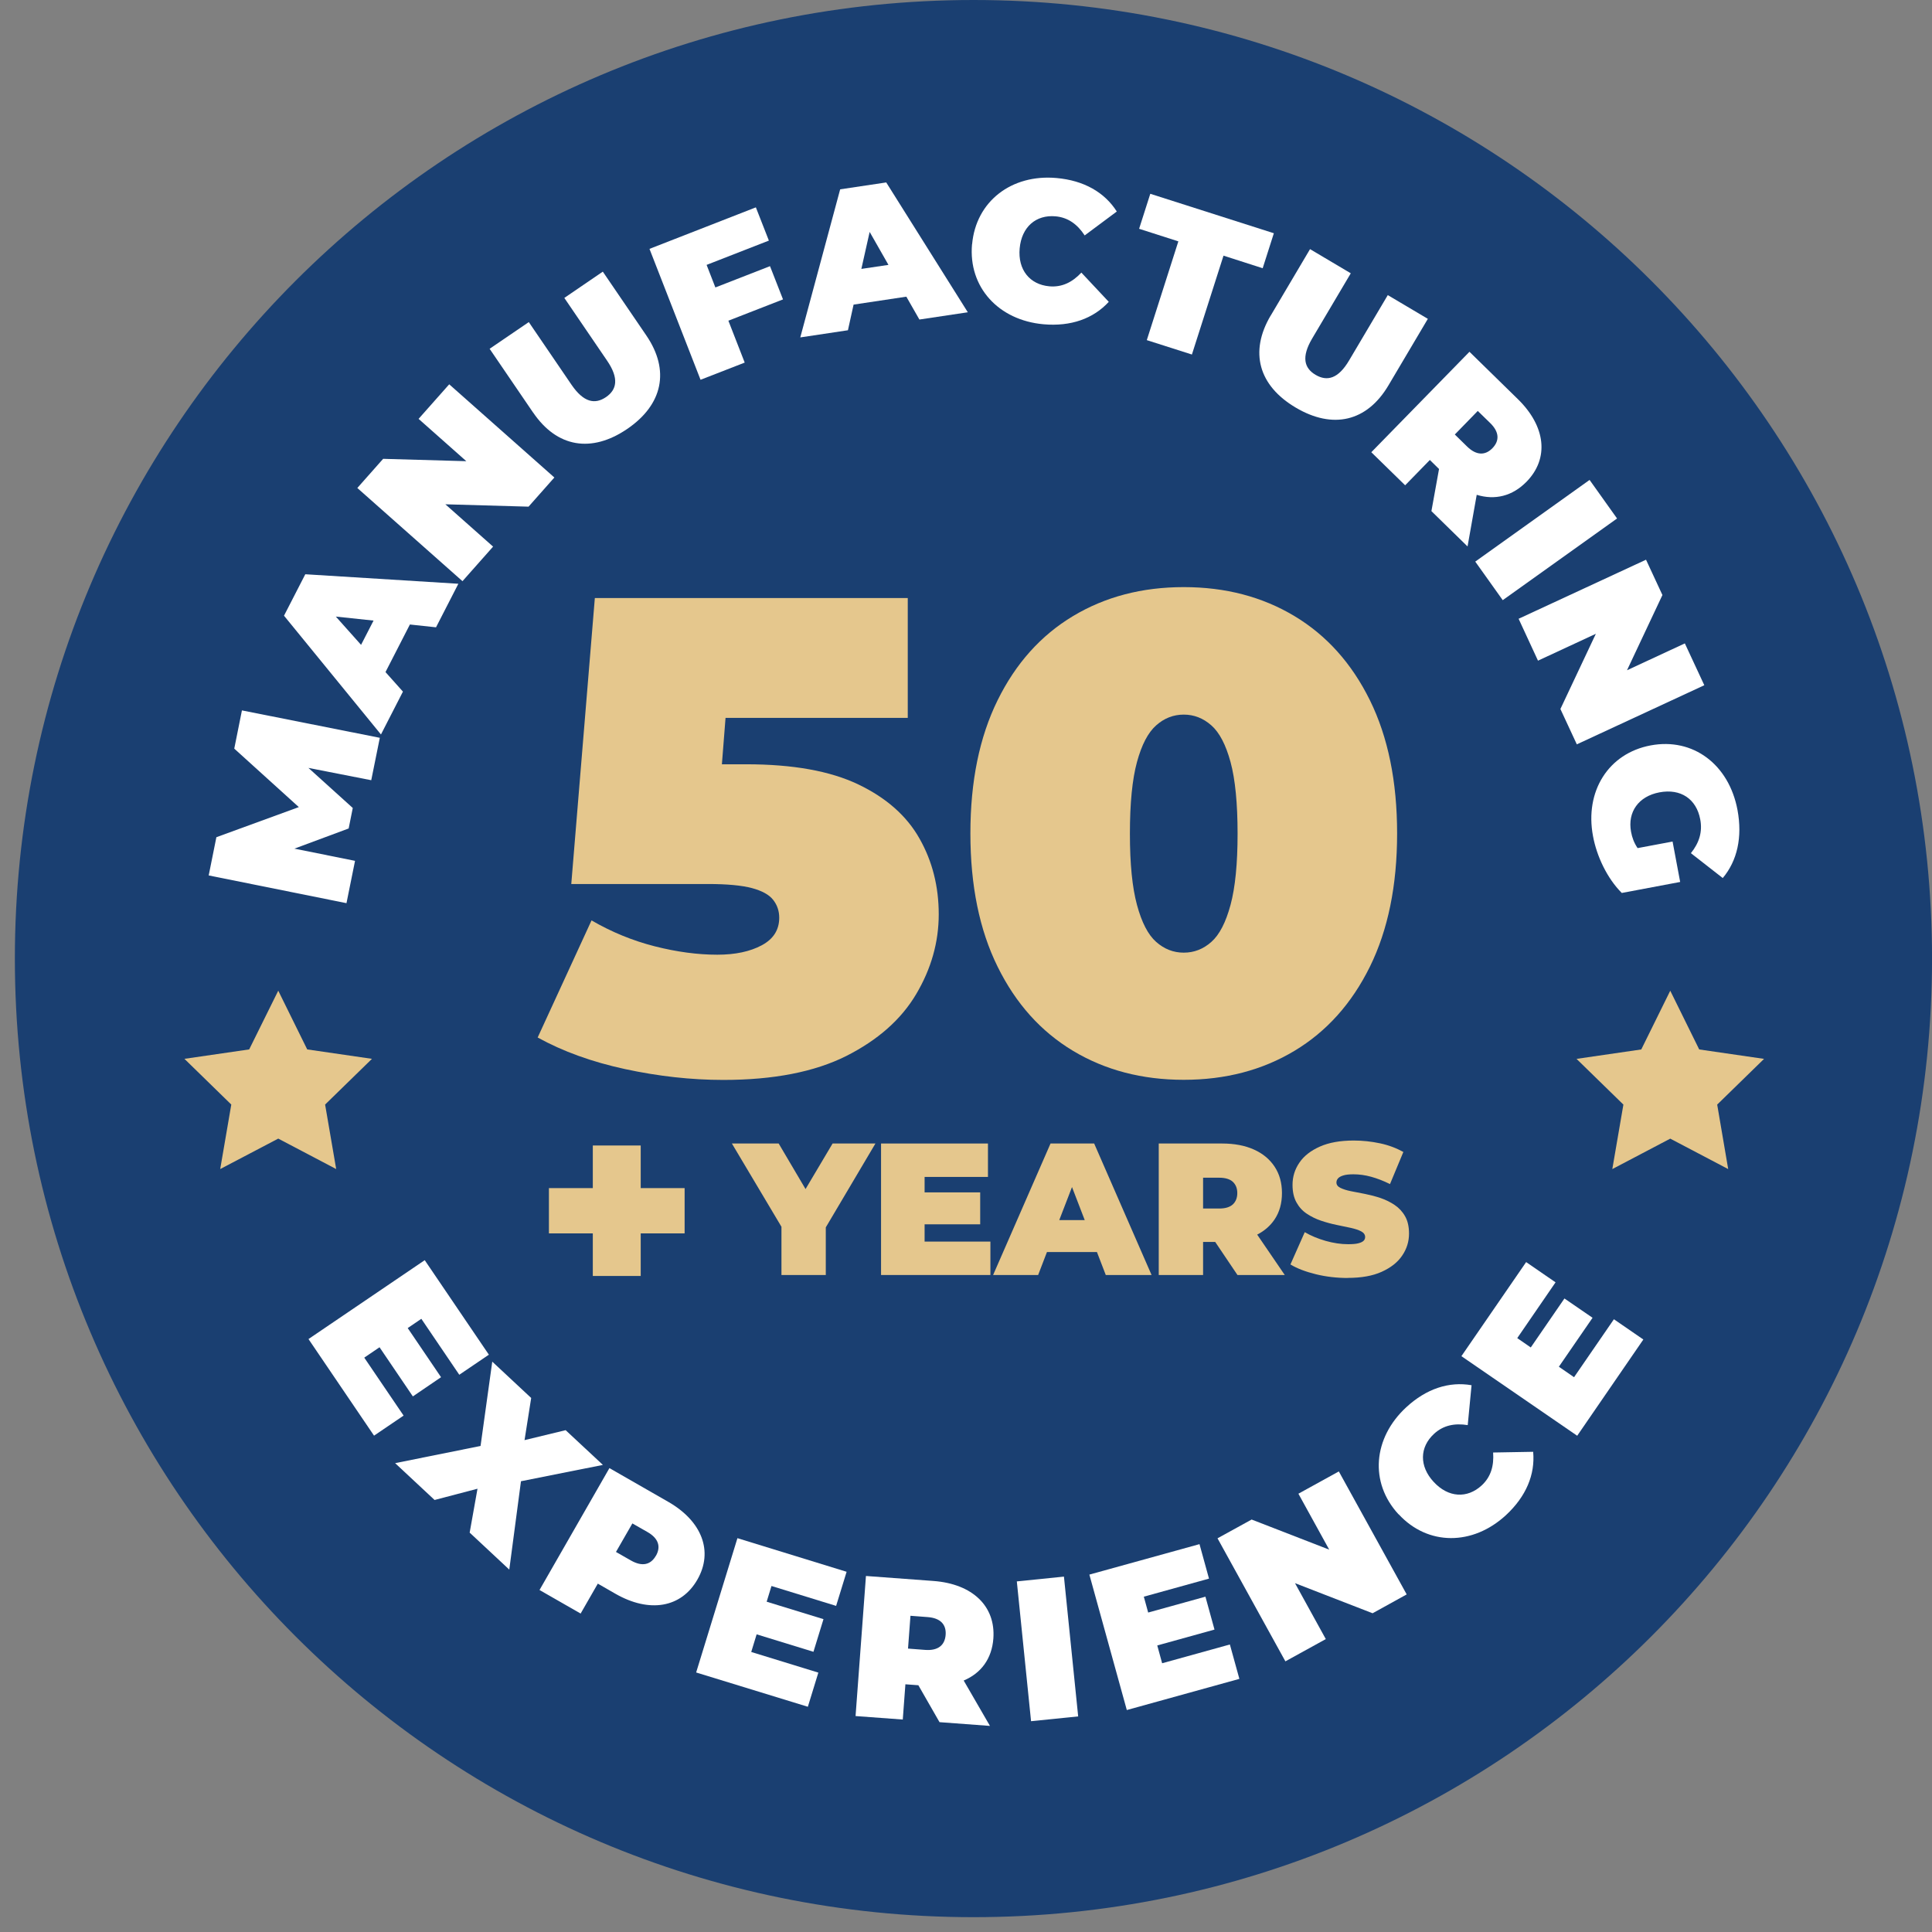 <svg width="98" height="98" viewBox="0 0 98 98" fill="none" xmlns="http://www.w3.org/2000/svg">
<rect x="0" y="0" width="98" height="98" fill="#808080" stroke="none"/>
<g id="Manufacturing" clip-path="url(#clip0_9350_856)">
<path id="Vector" d="M49.378 97.248C76.233 97.248 98.002 75.479 98.002 48.624C98.002 21.769 76.233 0 49.378 0C22.523 0 0.754 21.769 0.754 48.624C0.754 75.479 22.523 97.248 49.378 97.248Z" fill="#1A3F71"/>
<path id="Vector_2" d="M14.114 50.252L15.583 53.231L18.868 53.709L16.491 56.028L17.053 59.3L14.114 57.755L11.17 59.3L11.732 56.028L9.355 53.709L12.64 53.231L14.114 50.252Z" fill="#E5C78D"/>
<path id="Vector_3" d="M84.723 50.254L86.192 53.233L89.481 53.711L87.104 56.03L87.662 59.301L84.723 57.757L81.784 59.301L82.346 56.03L79.969 53.711L83.253 53.233L84.723 50.254Z" fill="#E5C78D"/>
<g id="Group">
<path id="Vector_4" d="M18.832 39.576L15.645 38.952L17.894 40.984L17.686 42.024L14.933 43.047L18.009 43.666L17.575 45.813L10.586 44.406L10.976 42.467L15.158 40.94L11.883 37.974L12.272 36.035L19.266 37.425L18.832 39.572V39.576Z" fill="white"/>
<path id="Vector_5" d="M20.789 31.683L19.554 34.091L20.439 35.082L19.324 37.256L14.406 31.231L15.486 29.129L23.25 29.611L22.117 31.82L20.794 31.678L20.789 31.683ZM18.948 31.479L17.035 31.276L18.315 32.71L18.948 31.479Z" fill="white"/>
<path id="Vector_6" d="M22.786 19.494L28.12 24.221L26.81 25.7L22.591 25.58L25.012 27.727L23.459 29.48L18.125 24.753L19.435 23.274L23.654 23.394L21.232 21.247L22.786 19.494Z" fill="white"/>
<path id="Vector_7" d="M27.045 20.932L24.836 17.692L26.823 16.338L28.992 19.52C29.608 20.419 30.179 20.521 30.736 20.145C31.29 19.768 31.409 19.193 30.794 18.294L28.625 15.112L30.577 13.779L32.786 17.019C33.99 18.785 33.622 20.529 31.812 21.76C30.002 22.991 28.249 22.698 27.045 20.928V20.932Z" fill="white"/>
<path id="Vector_8" d="M35.845 13.443L36.287 14.581L39.058 13.501L39.718 15.187L36.947 16.267L37.775 18.392L35.535 19.264L32.945 12.624L38.341 10.518L39.001 12.204L35.845 13.435V13.443Z" fill="white"/>
<path id="Vector_9" d="M45.976 15.048L43.298 15.451L43.011 16.752L40.594 17.115L42.617 9.604L44.954 9.254L49.092 15.84L46.636 16.208L45.976 15.053V15.048ZM45.064 13.432L44.113 11.764L43.692 13.64L45.06 13.437L45.064 13.432Z" fill="white"/>
<path id="Vector_10" d="M49.31 12.389C49.505 10.211 51.311 8.826 53.59 9.03C54.98 9.153 56.029 9.755 56.649 10.729L55.02 11.942C54.653 11.38 54.179 11.03 53.542 10.973C52.546 10.884 51.82 11.513 51.722 12.602C51.625 13.686 52.236 14.434 53.227 14.523C53.865 14.58 54.392 14.319 54.852 13.828L56.242 15.311C55.463 16.16 54.321 16.572 52.931 16.448C50.651 16.245 49.111 14.567 49.306 12.389H49.31Z" fill="white"/>
<path id="Vector_11" d="M59.769 12.242L57.781 11.605L58.348 9.83L64.616 11.831L64.049 13.606L62.062 12.968L60.459 17.983L58.171 17.253L59.773 12.238L59.769 12.242Z" fill="white"/>
<path id="Vector_12" d="M64.455 16.01L66.451 12.637L68.518 13.863L66.557 17.174C66.004 18.112 66.154 18.674 66.734 19.015C67.314 19.356 67.881 19.219 68.434 18.28L70.395 14.969L72.427 16.173L70.43 19.546C69.341 21.388 67.611 21.791 65.725 20.675C63.839 19.56 63.366 17.847 64.455 16.005V16.01Z" fill="white"/>
<path id="Vector_13" d="M72.993 23.788L72.529 23.332L71.276 24.616L69.559 22.939L74.538 17.844L76.99 20.243C78.411 21.628 78.588 23.253 77.433 24.435C76.716 25.169 75.826 25.382 74.906 25.099L74.441 27.719L72.608 25.926L72.993 23.797V23.788ZM75.587 21.456L74.959 20.845L73.795 22.04L74.419 22.651C74.892 23.111 75.34 23.107 75.702 22.735C76.065 22.363 76.061 21.916 75.587 21.456Z" fill="white"/>
<path id="Vector_14" d="M80.631 24.344L82.025 26.3L76.226 30.443L74.832 28.487L80.631 24.344Z" fill="white"/>
<path id="Vector_15" d="M86.446 34.76L79.984 37.757L79.151 35.964L80.949 32.149L78.014 33.512L77.031 31.387L83.494 28.391L84.326 30.183L82.529 33.999L85.463 32.636L86.451 34.76H86.446Z" fill="white"/>
<path id="Vector_16" d="M84.841 42.688L85.226 44.737L82.264 45.295C81.525 44.556 80.994 43.441 80.804 42.409C80.379 40.147 81.578 38.213 83.73 37.81C85.881 37.407 87.7 38.775 88.134 41.086C88.391 42.467 88.121 43.666 87.386 44.538L85.77 43.277C86.2 42.741 86.363 42.184 86.244 41.564C86.049 40.524 85.252 39.988 84.172 40.192C83.123 40.391 82.548 41.179 82.734 42.192C82.787 42.484 82.888 42.755 83.066 43.02L84.836 42.688H84.841Z" fill="white"/>
</g>
<g id="Group_2">
<path id="Vector_17" d="M20.473 71.805L18.973 72.823L15.648 67.923L21.544 63.922L24.798 68.716L23.297 69.734L21.372 66.896L20.681 67.366L22.372 69.858L20.942 70.832L19.252 68.339L18.477 68.866L20.478 71.814L20.473 71.805Z" fill="white"/>
<path id="Vector_18" d="M23.823 77.746L24.221 75.515L22.044 76.086L20.043 74.218L24.376 73.346L24.97 69.07L26.944 70.912L26.607 73.05L28.692 72.545L30.582 74.307L26.426 75.135L25.833 79.618L23.823 77.742V77.746Z" fill="white"/>
<path id="Vector_19" d="M35.374 80.126C34.556 81.555 32.94 81.83 31.218 80.843L30.324 80.329L29.452 81.847L27.367 80.652L30.913 74.469L33.892 76.177C35.614 77.164 36.193 78.696 35.374 80.126ZM33.272 78.917C33.529 78.466 33.414 78.036 32.838 77.709L32.077 77.275L31.245 78.722L32.006 79.156C32.581 79.484 33.011 79.369 33.268 78.917H33.272Z" fill="white"/>
<path id="Vector_20" d="M41.51 84.844L40.978 86.575L35.312 84.836L37.406 78.023L42.944 79.728L42.412 81.458L39.133 80.449L38.889 81.246L41.771 82.131L41.262 83.787L38.38 82.901L38.106 83.796L41.514 84.844H41.51Z" fill="white"/>
<path id="Vector_21" d="M46.577 85.483L45.926 85.435L45.793 87.223L43.398 87.046L43.925 79.941L47.347 80.194C49.325 80.34 50.507 81.469 50.388 83.111C50.312 84.138 49.768 84.872 48.883 85.244L50.215 87.546L47.657 87.356L46.581 85.479L46.577 85.483ZM47.055 82.026L46.183 81.96L46.059 83.624L46.931 83.691C47.59 83.739 47.927 83.447 47.967 82.929C48.006 82.411 47.714 82.075 47.055 82.026Z" fill="white"/>
<path id="Vector_22" d="M51.578 80.216L53.968 79.973L54.69 87.064L52.3 87.307L51.578 80.216Z" fill="white"/>
<path id="Vector_23" d="M62.384 83.412L62.867 85.16L57.157 86.741L55.258 79.871L60.844 78.326L61.326 80.075L58.02 80.991L58.241 81.796L61.145 80.991L61.605 82.66L58.702 83.465L58.949 84.368L62.384 83.416V83.412Z" fill="white"/>
<path id="Vector_24" d="M67.91 74.635L71.354 80.876L69.624 81.832L65.688 80.305L67.251 83.142L65.201 84.271L61.758 78.03L63.489 77.078L67.424 78.605L65.861 75.768L67.91 74.639V74.635Z" fill="white"/>
<path id="Vector_25" d="M70.939 76.812C69.457 75.205 69.647 72.939 71.329 71.385C72.352 70.438 73.507 70.066 74.644 70.265L74.45 72.288C73.786 72.182 73.21 72.297 72.741 72.731C72.006 73.408 71.984 74.373 72.723 75.169C73.463 75.971 74.423 76.024 75.158 75.347C75.627 74.913 75.786 74.35 75.738 73.678L77.769 73.642C77.876 74.793 77.411 75.909 76.388 76.856C74.706 78.409 72.431 78.418 70.948 76.812H70.939Z" fill="white"/>
<path id="Vector_26" d="M81.866 66.919L83.358 67.946L80.003 72.828L74.129 68.791L77.413 64.019L78.905 65.046L76.962 67.875L77.648 68.349L79.356 65.865L80.782 66.844L79.073 69.327L79.843 69.858L81.862 66.923L81.866 66.919Z" fill="white"/>
</g>
<g id="Group_3">
<g id="Group_4">
<path id="Vector_27" d="M47.617 46.377C47.617 47.789 47.236 49.139 46.475 50.423C45.714 51.711 44.528 52.756 42.925 53.566C41.318 54.371 39.242 54.779 36.693 54.779C35.055 54.779 33.395 54.593 31.709 54.23C30.027 53.867 28.548 53.331 27.273 52.627L30.005 46.687C31.027 47.28 32.098 47.718 33.214 48.002C34.329 48.285 35.387 48.427 36.387 48.427C37.299 48.427 38.047 48.267 38.64 47.949C39.234 47.63 39.526 47.165 39.526 46.55C39.526 46.209 39.424 45.908 39.22 45.647C39.017 45.386 38.658 45.187 38.145 45.049C37.631 44.912 36.888 44.841 35.909 44.841H28.978L30.173 30.336H46.046V36.413H36.803L36.618 38.768H37.857C40.221 38.768 42.115 39.109 43.54 39.791C44.961 40.472 45.997 41.389 46.643 42.539C47.294 43.686 47.617 44.97 47.617 46.377Z" fill="#E5C78D"/>
<path id="Vector_28" d="M60.045 54.773C57.929 54.773 56.057 54.281 54.428 53.303C52.799 52.325 51.524 50.904 50.604 49.036C49.683 47.173 49.223 44.919 49.223 42.277C49.223 39.634 49.683 37.386 50.604 35.518C51.524 33.65 52.799 32.229 54.428 31.251C56.057 30.273 57.925 29.781 60.045 29.781C62.165 29.781 64.033 30.273 65.662 31.251C67.291 32.229 68.566 33.65 69.487 35.518C70.407 37.386 70.868 39.639 70.868 42.277C70.868 44.915 70.407 47.168 69.487 49.036C68.566 50.904 67.291 52.325 65.662 53.303C64.033 54.281 62.165 54.773 60.045 54.773ZM60.045 48.323C60.568 48.323 61.037 48.142 61.444 47.779C61.856 47.416 62.179 46.788 62.418 45.902C62.657 45.017 62.776 43.809 62.776 42.286C62.776 40.763 62.657 39.528 62.418 38.652C62.179 37.775 61.856 37.156 61.444 36.793C61.032 36.43 60.568 36.248 60.045 36.248C59.523 36.248 59.054 36.43 58.647 36.793C58.235 37.156 57.912 37.775 57.673 38.652C57.434 39.528 57.314 40.741 57.314 42.286C57.314 43.831 57.434 45.017 57.673 45.902C57.912 46.788 58.235 47.416 58.647 47.779C59.058 48.142 59.523 48.323 60.045 48.323Z" fill="#E5C78D"/>
</g>
<path id="Vector_29" d="M34.727 60.266V62.563H32.5V64.723H30.07V62.563H27.844V60.266H30.07V58.105H32.5V60.266H34.727Z" fill="#E5C78D"/>
<g id="Group_5">
<path id="Vector_30" d="M44.406 58.004L41.888 62.258V64.674H39.639V62.227L37.125 58.004H39.498L40.861 60.315L42.233 58.004H44.406Z" fill="#E5C78D"/>
<path id="Vector_31" d="M50.238 62.979V64.674H44.691V58.004H50.114V59.699H46.9V60.483H49.72V62.103H46.9V62.979H50.238Z" fill="#E5C78D"/>
<path id="Vector_32" d="M55.501 58.004H53.288L50.375 64.674H52.659L53.106 63.51H55.642L56.09 64.674H58.413L55.501 58.004ZM53.73 61.89L54.377 60.213L55.023 61.89H53.73Z" fill="#E5C78D"/>
<path id="Vector_33" d="M63.77 62.625C64.142 62.435 64.439 62.174 64.656 61.85C64.903 61.479 65.027 61.036 65.027 60.518C65.027 60 64.903 59.558 64.656 59.181C64.408 58.805 64.058 58.513 63.602 58.309C63.151 58.106 62.611 58.004 61.986 58.004H58.777V64.674H61.026V62.997H61.641L62.77 64.674H65.169L63.77 62.625ZM61.026 59.739H61.845C62.155 59.739 62.385 59.81 62.535 59.947C62.686 60.089 62.761 60.279 62.761 60.518C62.761 60.757 62.686 60.952 62.535 61.093C62.385 61.231 62.155 61.302 61.845 61.302H61.026V59.739Z" fill="#E5C78D"/>
<path id="Vector_34" d="M68.365 64.825C67.807 64.825 67.267 64.763 66.745 64.635C66.223 64.506 65.793 64.343 65.457 64.139L66.183 62.501C66.502 62.687 66.856 62.833 67.245 62.944C67.635 63.054 68.016 63.112 68.383 63.112C68.6 63.112 68.768 63.099 68.892 63.068C69.016 63.037 69.104 62.997 69.162 62.944C69.219 62.891 69.246 62.824 69.246 62.749C69.246 62.63 69.18 62.532 69.047 62.461C68.914 62.391 68.737 62.333 68.52 62.284C68.299 62.236 68.06 62.187 67.803 62.134C67.542 62.081 67.281 62.01 67.015 61.921C66.749 61.833 66.51 61.713 66.289 61.567C66.068 61.421 65.895 61.231 65.763 60.992C65.63 60.753 65.563 60.456 65.563 60.102C65.563 59.691 65.678 59.314 65.913 58.973C66.143 58.633 66.493 58.363 66.953 58.159C67.413 57.955 67.984 57.853 68.671 57.853C69.122 57.853 69.565 57.902 70.003 57.995C70.441 58.088 70.835 58.239 71.185 58.433L70.507 60.062C70.176 59.898 69.857 59.775 69.551 59.691C69.242 59.606 68.945 59.566 68.653 59.566C68.436 59.566 68.263 59.584 68.139 59.624C68.011 59.664 67.922 59.713 67.869 59.775C67.816 59.837 67.79 59.907 67.79 59.983C67.79 60.098 67.856 60.186 67.989 60.253C68.122 60.319 68.299 60.377 68.516 60.421C68.733 60.465 68.976 60.514 69.242 60.562C69.507 60.616 69.768 60.682 70.029 60.77C70.291 60.859 70.53 60.978 70.747 61.125C70.963 61.271 71.141 61.461 71.273 61.696C71.406 61.93 71.472 62.222 71.472 62.572C71.472 62.979 71.357 63.351 71.123 63.692C70.893 64.033 70.547 64.303 70.087 64.511C69.631 64.719 69.056 64.821 68.361 64.821L68.365 64.825Z" fill="#E5C78D"/>
</g>
</g>
</g>
<defs>
<clipPath id="clip0_9350_856">
<rect width="97.248" height="97.248" fill="white" transform="translate(0.754)"/>
</clipPath>
</defs>
</svg>
